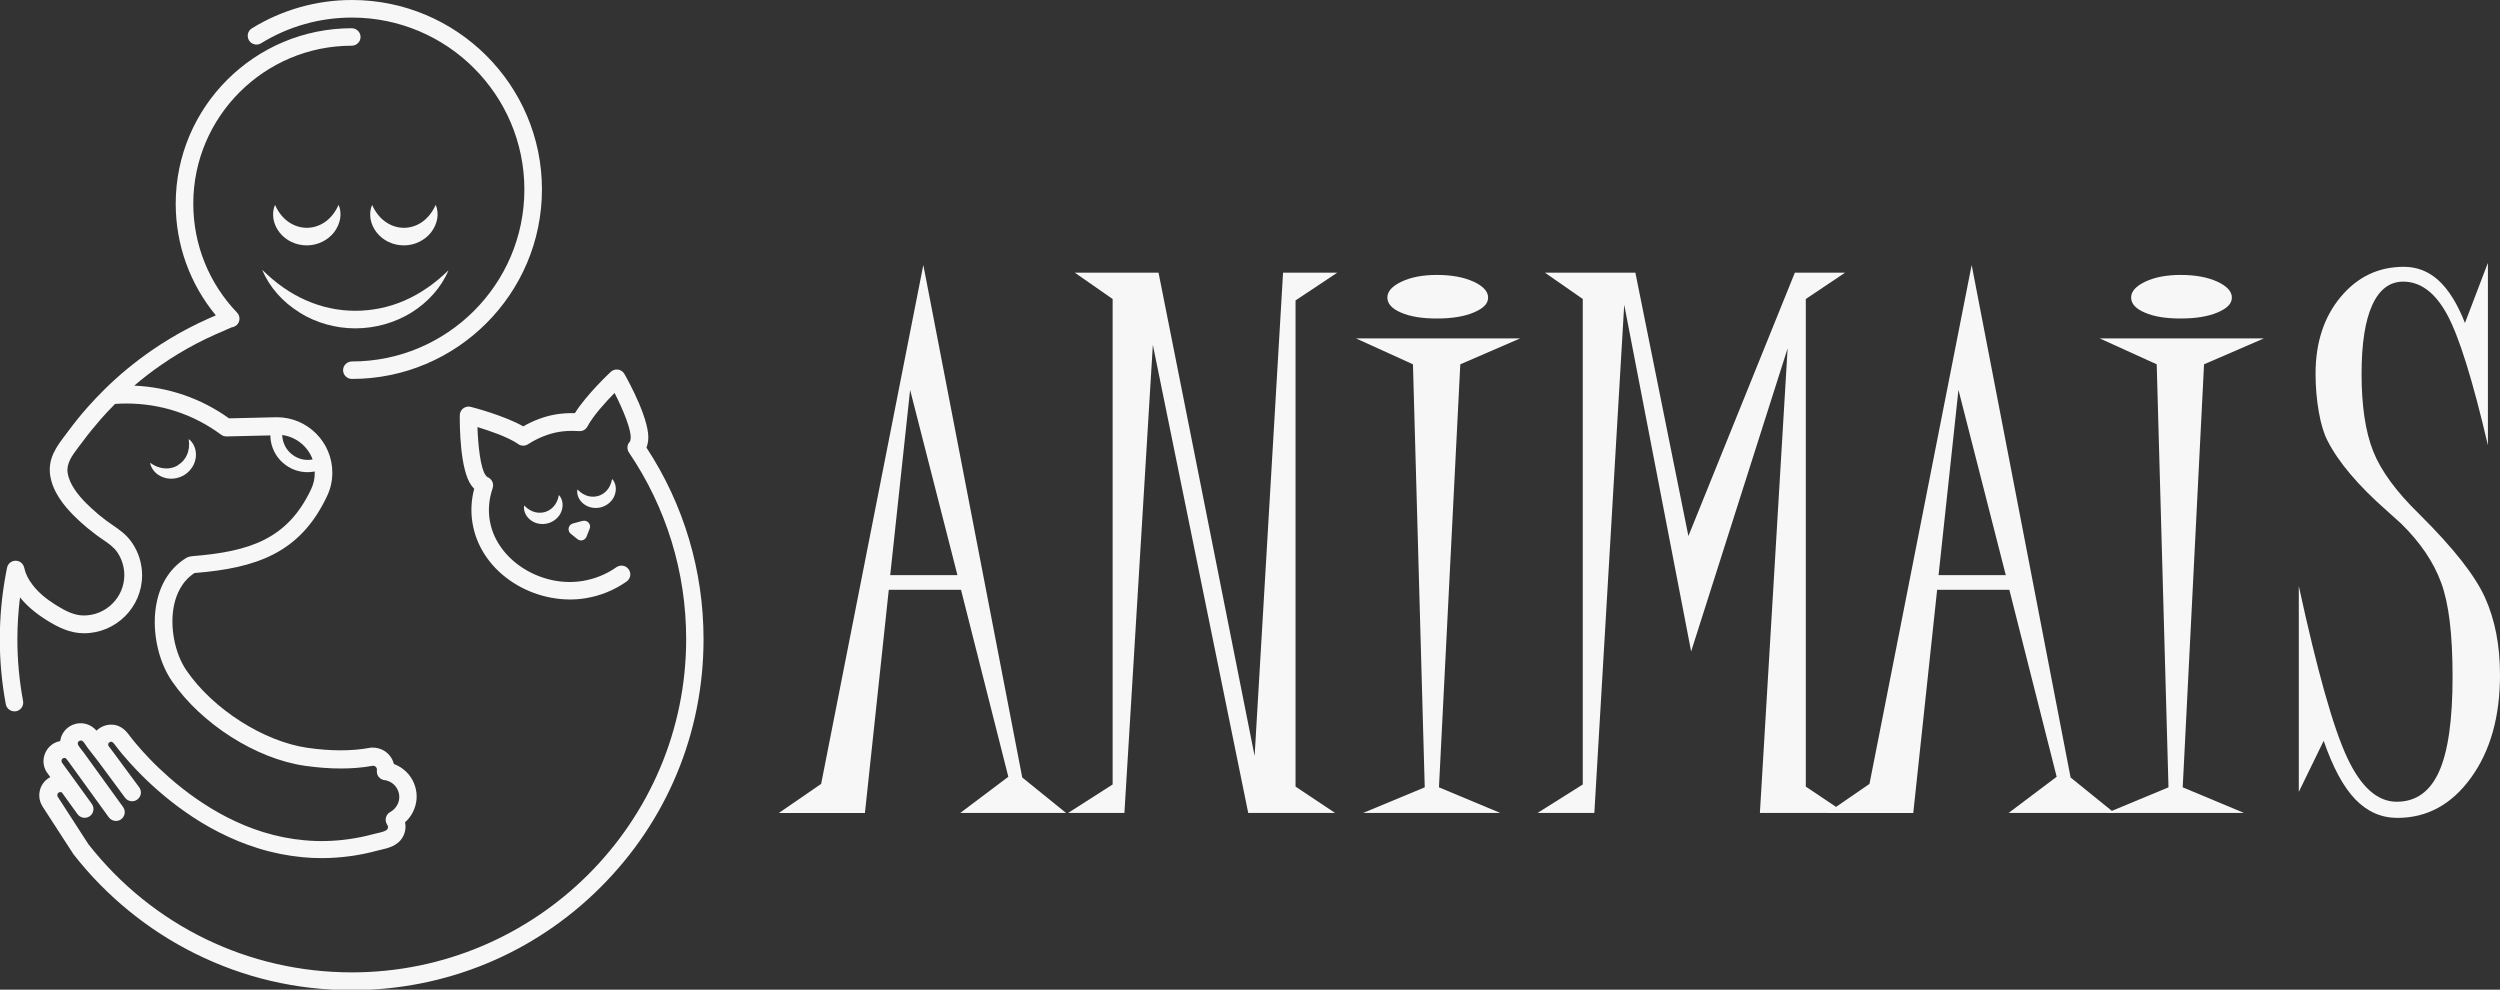 <?xml version="1.0" encoding="UTF-8"?>
<svg id="Camada_1" data-name="Camada 1" xmlns="http://www.w3.org/2000/svg" viewBox="0 0 246.15 97.44">
  <rect x="0" y="0" width="246.15" height="97.44" fill="#333333" stroke="none"/>
  <defs>
    <style>
      .cls-1 {
        fill: #f7f7f7;
      }
    </style>
  </defs>
  <g>
    <path id="path58" class="cls-1" d="M94.27,56.63l-4.66-18.24-1.96,18.24h6.62ZM104.96,80.04h-10.41l4.73-3.56-4.66-18.41h-7.11l-2.35,21.98h-8.48l4.17-2.87,10.06-51.09,9.74,50.46,4.31,3.49Z"/>
    <path id="path62" class="cls-1" d="M105.17,80.04l4.38-2.8V29.44l-3.72-2.59h8.24l9.46,47.59,2.8-47.59h5.33l-4.1,2.73v47.87l3.89,2.59h-8.55l-9.39-46.09-2.8,46.09h-5.54Z"/>
    <path id="path66" class="cls-1" d="M136.6,29.3c0-.61.47-1.13,1.4-1.57.93-.44,2.09-.66,3.47-.66,1.45,0,2.65.22,3.61.66.96.44,1.44.97,1.44,1.57s-.47,1.07-1.42,1.47c-.95.4-2.16.59-3.63.59s-2.62-.19-3.52-.58c-.9-.38-1.35-.88-1.35-1.49M134.22,80.04l6.06-2.52-1.16-41.65-5.61-2.55h16.16l-5.89,2.55-2.1,41.65,6.03,2.52h-13.49Z"/>
    <path id="path70" class="cls-1" d="M151.39,80.04l4.45-2.8V29.44l-3.72-2.59h8.9l5.22,25.93,10.48-25.93h4.94l-3.86,2.59v48.01l3.86,2.59h-8.38l2.73-45.74-9.5,29.84-6.59-34.14-2.94,50.04h-5.61Z"/>
    <path id="path74" class="cls-1" d="M197.49,56.63l-4.66-18.24-1.96,18.24h6.62ZM208.18,80.04h-10.41l4.73-3.56-4.66-18.41h-7.11l-2.35,21.98h-8.48l4.17-2.87,10.06-51.09,9.74,50.46,4.31,3.49Z"/>
    <path id="path78" class="cls-1" d="M209.83,29.3c0-.61.47-1.13,1.4-1.57.93-.44,2.09-.66,3.47-.66,1.45,0,2.65.22,3.61.66.96.44,1.44.97,1.44,1.57s-.47,1.07-1.42,1.47c-.95.4-2.16.59-3.63.59s-2.62-.19-3.52-.58c-.9-.38-1.35-.88-1.35-1.49M207.45,80.04l6.06-2.52-1.16-41.65-5.61-2.55h16.16l-5.89,2.55-2.1,41.65,6.03,2.52h-13.49Z"/>
    <path id="path82" class="cls-1" d="M244.96,25.95v17.89c-1.5-6.41-2.83-10.69-4.01-12.86-1.18-2.17-2.62-3.25-4.33-3.25-1.33,0-2.35.77-3.05,2.31-.7,1.54-1.05,3.8-1.05,6.78,0,3.14.38,5.68,1.14,7.6.76,1.92,2.27,3.99,4.54,6.2,3.34,3.31,5.5,6.05,6.48,8.23.98,2.18,1.47,4.71,1.47,7.6,0,4.12-.95,7.5-2.86,10.13-1.9,2.63-4.32,3.95-7.24,3.95-1.59,0-2.97-.61-4.14-1.82-1.17-1.21-2.21-3.13-3.12-5.77l-2.45,5.03v-20.27c1.82,8.39,3.41,14.02,4.77,16.91,1.35,2.89,2.98,4.33,4.87,4.33s3.28-.99,4.17-2.97c.89-1.98,1.33-5.09,1.33-9.33s-.37-7.21-1.12-9.26c-.75-2.05-2.07-3.99-3.96-5.84-.3-.28-.77-.7-1.4-1.26-2.83-2.49-4.78-4.8-5.85-6.92-.35-.68-.63-1.61-.84-2.8-.21-1.19-.32-2.45-.32-3.77,0-3.05.82-5.57,2.47-7.55,1.65-1.98,3.72-2.97,6.22-2.97,1.31,0,2.45.45,3.43,1.35.98.9,1.85,2.29,2.59,4.18l2.24-5.87Z"/>
  </g>
  <g>
    <path id="path22" class="cls-1" d="M25.71,4.26c2.68-1.66,5.77-2.53,8.94-2.53,9.36,0,16.98,7.59,16.98,16.93s-7.62,16.93-16.98,16.93c-.48,0-.87.39-.87.86s.39.86.87.86c10.32,0,18.71-8.37,18.71-18.66S44.97,0,34.65,0c-3.49,0-6.9.97-9.85,2.79-.41.25-.53.78-.28,1.19.25.41.79.53,1.19.28"/>
    <path id="path26" class="cls-1" d="M30.71,45.25c-.66.11-1.33-.05-1.88-.45-.55-.39-.9-.98-1.01-1.64-.02-.11-.03-.22-.03-.33,1.38.19,2.52,1.13,2.99,2.4-.03,0-.05.01-.08.02M63.67,44.02c.06-.17.11-.36.14-.57.28-1.9-1.89-5.86-2.33-6.63-.13-.23-.36-.39-.62-.43-.26-.04-.53.04-.72.22-.11.1-2.39,2.24-3.54,4.07-.62-.02-1.22.02-1.81.11-1.11.18-2.23.59-3.27,1.19-1.88-1.07-5.03-1.89-5.17-1.92-.26-.07-.53-.01-.74.15-.21.16-.34.41-.34.68-.01.89,0,5.4,1.16,6.93.08.11.17.21.26.3-.29,1.1-.35,2.21-.18,3.31.05.3.11.6.19.89.6,2.18,2.11,4.07,4.26,5.31,2.04,1.18,4.49,1.64,6.71,1.27,1.45-.24,2.81-.79,4.02-1.64.39-.27.49-.81.21-1.2-.27-.39-.81-.49-1.21-.21-1,.7-2.12,1.15-3.31,1.35-3.92.65-8.05-1.8-9.02-5.33-.06-.23-.11-.47-.15-.7-.15-.98-.07-1.98.26-2.99l.04-.14c.07-.22.05-.46-.06-.66-.1-.19-.27-.34-.47-.41-.02-.02-.08-.07-.17-.19-.49-.64-.74-2.87-.8-4.73,1.15.35,2.93.95,3.94,1.62,0,0,.02.01.02.02l.09.06c.29.18.65.17.93-.01.96-.62,2.03-1.05,3.08-1.22.57-.09,1.16-.12,1.76-.08h.17c.35.04.68-.14.84-.45.56-1.06,1.83-2.45,2.67-3.3.85,1.66,1.7,3.73,1.58,4.53-.02.15-.05.22-.06.25l-.02.02c-.28.29-.31.74-.08,1.07,3.68,5.43,5.63,11.78,5.63,18.36,0,18.09-14.77,32.82-32.91,32.82-10.2,0-19.65-4.6-25.94-12.61l-3.01-4.66-.04-.07s-.04-.14.01-.25c.08-.15.26-.2.4-.13.02,0,.03.02.04.03l1.52,2.11c.17.23.43.36.7.36.18,0,.35-.05.51-.16.39-.28.48-.82.2-1.21l-2.96-4.09v-.02s-.05-.14,0-.25c.05-.1.13-.13.17-.15.04-.01.13-.03.23.02,0,0,0,0,0,0,.05.06.09.12.14.17.06.07.12.14.17.22l3.92,5.42c.17.23.43.36.7.36.18,0,.35-.05.51-.16.39-.28.48-.82.2-1.21l-3.92-5.42c-.07-.1-.15-.19-.22-.28-.13-.17-.27-.34-.31-.47-.02-.07-.02-.16.02-.22.08-.15.26-.2.4-.13.11.06.24.25.37.44.06.08.12.17.17.25.18.24.37.48.55.71.18.23.35.45.52.67l2.61,3.53c.28.38.83.47,1.21.18.39-.28.47-.82.18-1.21l-2.61-3.53c-.14-.19-.28-.37-.42-.55-.02-.05-.03-.14.02-.24l-.34-.17s0,0-.01-.01l.35.17c.05-.08.15-.14.24-.15.05,0,.15,0,.33.23.27.36.52.68.78.99.44.52.91,1.05,1.41,1.57.66.69,1.36,1.36,2.08,1.99.88.77,1.79,1.49,2.71,2.13,1.08.76,2.19,1.43,3.31,2,1.27.65,2.57,1.18,3.86,1.58,1.44.45,2.91.74,4.37.88.62.06,1.25.09,1.87.09.98,0,1.97-.07,2.95-.21.86-.12,1.72-.3,2.56-.53.11-.03.22-.06.34-.08.72-.17,1.71-.39,2.19-1.32.23-.44.29-.93.19-1.39.31-.27.57-.6.76-.98.42-.81.5-1.73.22-2.59-.28-.87-.87-1.57-1.68-1.99-.13-.07-.27-.13-.4-.18-.14-.58-.53-1.08-1.08-1.37-.3-.15-.63-.24-.97-.24-.02,0-.04,0-.06,0h-.15s-.07.02-.1.02c-1.78.33-3.85.33-6.15,0-4.3-.62-9.3-3.81-11.9-7.6-1.18-1.71-1.68-4.37-1.23-6.47.21-.98.73-2.31,2.01-3.14,6.09-.49,10.4-1.95,13.05-7.57.35-.73.52-1.51.52-2.32,0-3-2.45-5.45-5.46-5.45,0,0-.01,0-.02,0l-4.69.11c-2.75-1.97-5.95-3.07-9.33-3.22.86-.74,1.76-1.43,2.69-2.07,1.1-.76,2.26-1.46,3.45-2.08.6-.31,1.21-.61,1.82-.88.31-.14.62-.27.93-.4.02,0,.08-.03.15-.07.27-.12.45-.2.55-.24.18-.02.35-.1.5-.23.35-.33.36-.88.03-1.22,0,0,0,0,0,0-2.78-2.9-4.31-6.72-4.31-10.73,0-8.57,7-15.55,15.6-15.55.48,0,.87-.39.87-.86s-.39-.86-.87-.86c-9.56,0-17.33,7.75-17.33,17.28,0,4.04,1.4,7.9,3.95,10.99-.26.11-.52.22-.78.34-.65.29-1.29.6-1.92.93-1.25.65-2.47,1.39-3.63,2.19-1.63,1.13-3.17,2.39-4.58,3.78,0,0-.02.02-.03.03-.58.57-1.14,1.16-1.68,1.77-.67.75-1.31,1.55-1.91,2.36-.1.13-.2.27-.3.4-.81,1.07-1.73,2.27-1.48,3.95.25,1.68,1.42,3.04,2.27,3.91.19.19.39.39.61.59.49.45,1.03.9,1.62,1.34.22.17.45.32.66.47.58.39,1.08.74,1.43,1.24.46.66.71,1.47.71,2.27,0,2.19-1.79,3.98-3.99,3.98-.91,0-1.76-.41-2.75-1.03-.99-.62-1.74-1.26-2.29-1.98-.43-.55-.71-1.13-.83-1.7-.09-.4-.44-.69-.85-.68-.41,0-.76.29-.84.7l-.12.62c-.39,2.1-.59,4.25-.59,6.41s.2,4.3.59,6.39c.08.42.44.71.85.71.05,0,.11,0,.16-.01.47-.09.78-.54.69-1.01-.37-1.99-.56-4.03-.56-6.07,0-1.38.09-2.77.26-4.13.66.82,1.52,1.55,2.62,2.24,1.08.67,2.26,1.29,3.67,1.29,3.16,0,5.73-2.56,5.73-5.71,0-1.16-.36-2.32-1.03-3.26-.53-.76-1.21-1.23-1.87-1.68-.21-.14-.41-.28-.6-.42-.54-.4-1.04-.82-1.48-1.23-.19-.18-.38-.36-.55-.53-.69-.7-1.62-1.78-1.8-2.96-.14-.96.46-1.74,1.15-2.65.11-.14.21-.28.32-.42.57-.77,1.18-1.52,1.81-2.24.45-.51.91-1,1.39-1.48.37-.03.75-.04,1.13-.04,3.38,0,6.6,1.06,9.31,3.07.16.12.34.17.54.17l4.31-.1c0,.18.02.35.04.53.16.97.68,1.82,1.47,2.39.63.46,1.38.7,2.15.7.2,0,.39-.02.59-.05.04,0,.08-.01.12-.02,0,.05,0,.1,0,.16,0,.55-.12,1.09-.36,1.59-2.32,4.92-6.05,6.14-11.71,6.59-.04,0-.09.01-.13.02l-.18.04c-.09.02-.17.06-.25.1-1.5.91-2.51,2.4-2.92,4.33-.55,2.57.04,5.71,1.49,7.82,2.9,4.21,8.28,7.64,13.09,8.33,2.47.35,4.71.36,6.67,0h.07c.05,0,.1.01.15.04.17.09.22.26.2.39-.07.47.25.91.73.98h.08c.17.04.33.1.48.17.4.21.69.55.83.98.14.43.1.88-.11,1.28-.15.28-.37.52-.64.68l-.06.03c-.22.12-.37.33-.43.57-.05.24,0,.49.14.7.07.09.11.24.03.39-.11.22-.63.34-1.04.43-.13.03-.27.06-.41.1-.77.21-1.57.37-2.35.48-1.47.21-2.96.25-4.42.11-1.34-.12-2.69-.39-4.02-.8-1.2-.37-2.41-.87-3.58-1.47-1.05-.54-2.09-1.17-3.1-1.88-.87-.61-1.74-1.29-2.57-2.02-.68-.6-1.35-1.23-1.98-1.89-.47-.49-.92-.99-1.33-1.48-.24-.28-.47-.58-.72-.91-.61-.82-1.32-.96-1.81-.93-.5.03-.98.25-1.33.59-.17-.19-.37-.37-.63-.5-.48-.25-1.03-.3-1.55-.13-.52.16-.94.52-1.19,1-.11.21-.17.43-.21.66-.07.01-.14.03-.22.05-.52.16-.94.52-1.19,1-.29.57-.31,1.22-.03,1.8,0,.01.01.03.02.04l.05.09s.04.06.06.09l.34.47c-.36.19-.66.48-.86.86-.29.57-.3,1.25-.02,1.82,0,.02.02.03.03.05l.07.13s.02.03.02.04l3.05,4.71s.03.04.05.06c3.17,4.05,7.28,7.4,11.88,9.69,4.82,2.4,10.02,3.62,15.45,3.62,9.25,0,17.96-3.59,24.5-10.12,6.54-6.52,10.15-15.2,10.15-24.43,0-6.75-1.94-13.26-5.62-18.87"/>
    <path id="path30" class="cls-1" d="M29.47,30.76c1.62,1.02,3.57,1.57,5.51,1.57,1.94,0,3.89-.54,5.52-1.55,1.63-1.01,2.95-2.47,3.66-4.17-.66.64-1.34,1.22-2.06,1.71-.72.5-1.47.92-2.24,1.26-1.55.68-3.21,1.02-4.88,1.02-1.66,0-3.32-.35-4.87-1.04-.78-.34-1.53-.77-2.24-1.27-.72-.5-1.39-1.08-2.05-1.72.7,1.7,2.02,3.17,3.65,4.18"/>
    <path id="path34" class="cls-1" d="M38.26,23.82c.47.23.99.34,1.51.34.52,0,1.05-.12,1.51-.35.47-.23.88-.56,1.18-.95.3-.4.51-.86.59-1.33.08-.47.03-.95-.15-1.36-.37.81-.85,1.36-1.4,1.73-.55.36-1.14.53-1.73.53-.59,0-1.18-.17-1.73-.53-.55-.36-1.03-.91-1.4-1.72-.19.41-.23.89-.16,1.36.08.47.28.93.59,1.33.31.4.72.73,1.18.95"/>
    <path id="path38" class="cls-1" d="M28.7,23.82c.47.23.99.34,1.51.34.52,0,1.05-.12,1.51-.35.47-.23.88-.56,1.18-.95.3-.4.51-.86.59-1.33.08-.47.03-.95-.15-1.36-.37.81-.85,1.36-1.4,1.73-.55.36-1.14.53-1.73.53-.59,0-1.18-.17-1.73-.53-.55-.36-1.03-.91-1.4-1.72-.19.41-.23.89-.16,1.36.08.47.28.93.59,1.33.31.4.72.73,1.18.95"/>
    <path id="path42" class="cls-1" d="M59.24,49.93c.59-.17,1.1-.64,1.29-1.2.2-.55.11-1.19-.26-1.57-.1.51-.29.88-.53,1.14-.24.27-.52.43-.83.53-.31.09-.63.1-.98.02-.35-.09-.71-.28-1.08-.66-.1.52.18,1.11.65,1.45.47.36,1.15.47,1.74.29"/>
    <path id="path46" class="cls-1" d="M54.5,49.88c-.24.27-.52.43-.83.53-.31.09-.63.1-.98.02-.35-.09-.71-.28-1.08-.66-.1.52.18,1.11.65,1.45.47.36,1.15.47,1.74.29.59-.17,1.1-.64,1.29-1.2.2-.55.11-1.19-.26-1.57-.1.52-.29.88-.53,1.14"/>
    <path id="path50" class="cls-1" d="M17.53,45.81c-.37.22-.8.34-1.27.31-.47-.02-.97-.19-1.48-.56.04.31.2.61.42.86.22.25.52.45.85.57.33.12.69.17,1.06.13.36-.04.72-.16,1.03-.35.31-.19.58-.45.78-.76.2-.3.32-.65.36-1,.08-.7-.19-1.41-.7-1.78.09.62.02,1.14-.18,1.57-.19.43-.49.76-.86.98"/>
    <path id="path54" class="cls-1" d="M57.38,51.28l-.97.26c-.21.06-.37.23-.42.44-.04.21.03.43.2.57l.66.53c.1.08.23.13.36.13.05,0,.1,0,.15-.02.18-.05.32-.18.39-.35l.31-.79c.08-.2.04-.43-.11-.59-.15-.16-.37-.23-.58-.17"/>
  </g>
</svg>